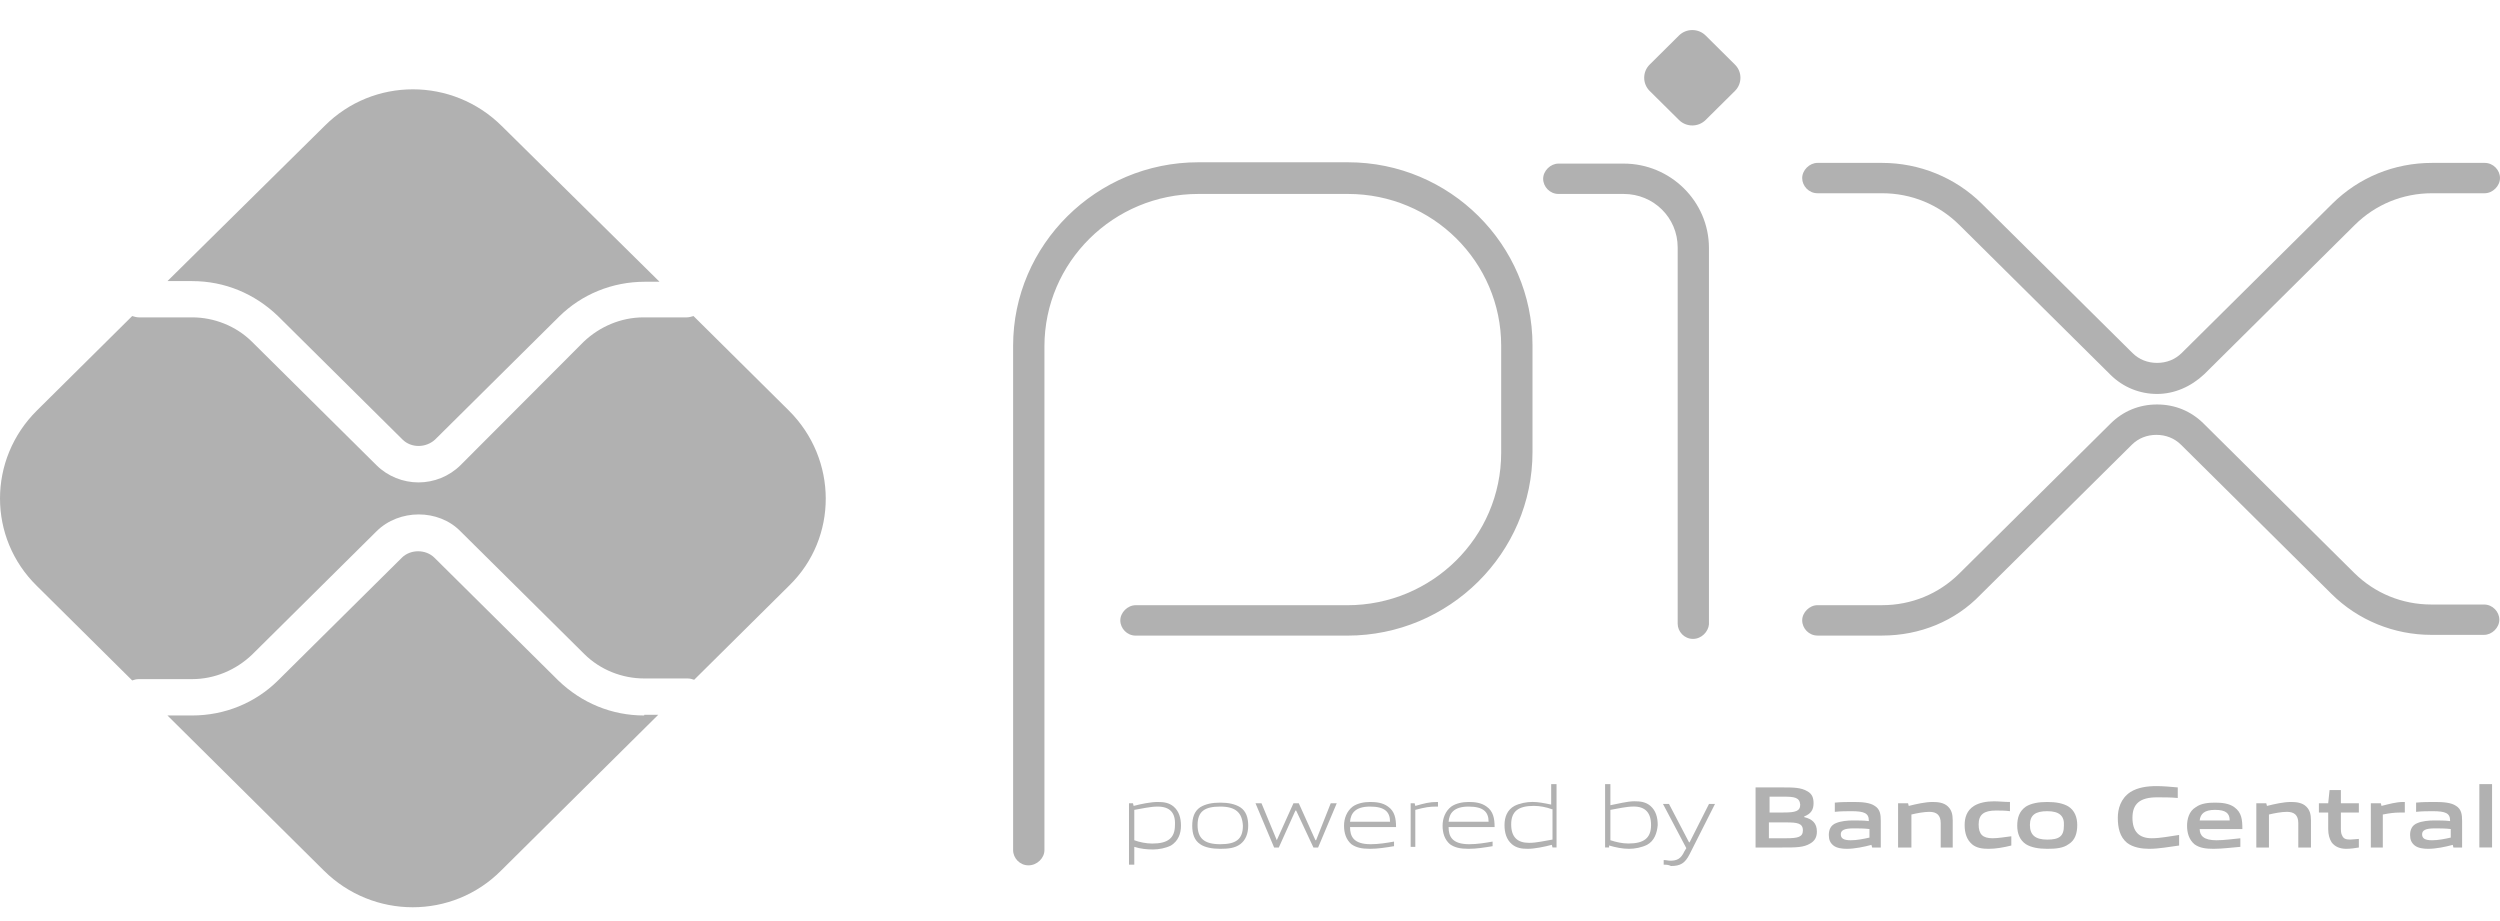 <svg width="57" height="21" viewBox="0 0 57 21" fill="none" xmlns="http://www.w3.org/2000/svg">
<path d="M23.448 19.73C23.251 19.73 23.099 19.564 23.099 19.383V7.884C23.099 5.581 24.997 3.7 27.32 3.7H30.735C33.058 3.7 34.941 5.581 34.941 7.869V10.307C34.941 12.61 33.043 14.492 30.72 14.492H25.892C25.695 14.492 25.543 14.326 25.543 14.145C25.543 13.965 25.71 13.799 25.892 13.799H30.72C32.648 13.799 34.227 12.249 34.227 10.322V7.884C34.227 5.973 32.664 4.422 30.735 4.422H27.32C25.392 4.422 23.813 5.973 23.813 7.899V19.383C23.813 19.564 23.646 19.73 23.448 19.73ZM38.6 14.567C38.402 14.567 38.251 14.401 38.251 14.221V5.641C38.251 4.964 37.704 4.422 37.021 4.422H35.533C35.336 4.422 35.184 4.257 35.184 4.076C35.184 3.895 35.351 3.73 35.533 3.73H37.021C38.084 3.73 38.964 4.588 38.964 5.656V14.236C38.949 14.401 38.797 14.567 38.6 14.567Z" fill="#B1B1B1"/>
<path d="M38.281 2.736L37.613 2.074C37.446 1.908 37.446 1.637 37.613 1.472L38.281 0.809C38.448 0.644 38.721 0.644 38.888 0.809L39.556 1.472C39.724 1.637 39.724 1.908 39.556 2.074L38.888 2.736C38.721 2.902 38.448 2.902 38.281 2.736Z" fill="#B1B1B1"/>
<path d="M42.911 14.491H41.439C41.241 14.491 41.09 14.325 41.09 14.144C41.09 13.964 41.257 13.798 41.439 13.798H42.911C43.579 13.798 44.202 13.542 44.672 13.076L48.119 9.659C48.407 9.373 48.772 9.222 49.181 9.222C49.591 9.222 49.956 9.373 50.244 9.659L53.675 13.061C54.146 13.527 54.768 13.783 55.436 13.783H56.636C56.833 13.783 56.985 13.949 56.985 14.129C56.985 14.31 56.818 14.475 56.636 14.475H55.436C54.586 14.475 53.766 14.144 53.159 13.542L49.728 10.141C49.576 9.99 49.379 9.915 49.166 9.915C48.954 9.915 48.756 9.99 48.605 10.141L45.158 13.557C44.581 14.159 43.777 14.491 42.911 14.491ZM49.181 8.982C48.787 8.982 48.407 8.831 48.119 8.545L44.672 5.128C44.202 4.662 43.579 4.406 42.911 4.406H41.439C41.241 4.406 41.09 4.24 41.09 4.06C41.09 3.879 41.257 3.714 41.439 3.714H42.911C43.761 3.714 44.581 4.045 45.188 4.647L48.62 8.048C48.772 8.199 48.969 8.274 49.181 8.274C49.394 8.274 49.591 8.199 49.743 8.048L53.174 4.647C53.782 4.045 54.586 3.714 55.452 3.714H56.651C56.848 3.714 57 3.879 57 4.06C57 4.24 56.833 4.406 56.651 4.406H55.452C54.783 4.406 54.161 4.662 53.69 5.128L50.259 8.53C49.956 8.816 49.576 8.982 49.181 8.982Z" fill="#B1B1B1"/>
<path d="M14.688 16.313C13.944 16.313 13.261 16.027 12.729 15.515L9.905 12.716C9.708 12.52 9.359 12.52 9.162 12.716L6.338 15.515C5.822 16.027 5.123 16.313 4.379 16.313H3.818L7.385 19.85C8.509 20.964 10.315 20.964 11.424 19.85L15.007 16.298H14.688V16.313Z" fill="#B1B1B1"/>
<path d="M4.379 6.409C5.123 6.409 5.806 6.695 6.338 7.207L9.177 10.021C9.374 10.217 9.708 10.217 9.921 10.021L12.744 7.222C13.261 6.71 13.959 6.424 14.703 6.424H15.037L11.439 2.872C10.315 1.758 8.509 1.758 7.4 2.872L3.818 6.409H4.379Z" fill="#B1B1B1"/>
<path d="M17.983 9.358L15.812 7.206C15.766 7.221 15.706 7.236 15.66 7.236H14.673C14.157 7.236 13.671 7.447 13.307 7.793L10.498 10.608C10.24 10.863 9.891 10.999 9.542 10.999C9.193 10.999 8.843 10.863 8.585 10.608L5.746 7.793C5.382 7.432 4.881 7.236 4.38 7.236H3.165C3.12 7.236 3.059 7.221 3.014 7.206L0.843 9.358C-0.281 10.472 -0.281 12.263 0.843 13.362L3.014 15.514C3.059 15.499 3.105 15.484 3.165 15.484H4.38C4.896 15.484 5.382 15.274 5.746 14.927L8.585 12.113C9.101 11.601 9.997 11.601 10.498 12.113L13.322 14.912C13.686 15.274 14.187 15.469 14.688 15.469H15.675C15.736 15.469 15.781 15.484 15.827 15.499L17.998 13.347C19.106 12.263 19.106 10.472 17.983 9.358Z" fill="#B1B1B1"/>
<path d="M26.394 18.39C26.227 18.39 26.045 18.435 25.862 18.465V19.158C25.984 19.203 26.136 19.233 26.273 19.233C26.622 19.233 26.789 19.113 26.789 18.811C26.804 18.526 26.668 18.39 26.394 18.39ZM25.741 18.315H25.832L25.847 18.375C26.014 18.33 26.242 18.285 26.394 18.285C26.531 18.285 26.652 18.3 26.759 18.39C26.88 18.495 26.926 18.646 26.926 18.826C26.926 19.007 26.865 19.173 26.698 19.278C26.576 19.338 26.424 19.368 26.288 19.368C26.151 19.368 25.999 19.353 25.862 19.308V19.715H25.741V18.315Z" fill="#B1B1B1"/>
<path d="M27.821 18.39C27.472 18.39 27.305 18.495 27.305 18.812C27.305 19.113 27.456 19.248 27.821 19.248C28.171 19.248 28.338 19.143 28.338 18.827C28.323 18.526 28.171 18.39 27.821 18.39ZM28.277 19.248C28.155 19.338 28.004 19.353 27.821 19.353C27.639 19.353 27.472 19.323 27.365 19.248C27.229 19.158 27.183 19.007 27.183 18.827C27.183 18.646 27.229 18.495 27.365 18.405C27.487 18.33 27.639 18.3 27.821 18.3C28.004 18.3 28.155 18.33 28.277 18.405C28.414 18.495 28.459 18.646 28.459 18.827C28.459 19.007 28.399 19.158 28.277 19.248Z" fill="#B1B1B1"/>
<path d="M29.946 19.323L29.552 18.48H29.536L29.157 19.323H29.05L28.625 18.314H28.762L29.111 19.157L29.491 18.314H29.612L29.992 19.157H30.007L30.341 18.314H30.478L30.053 19.323H29.946Z" fill="#B1B1B1"/>
<path d="M31.237 18.39C30.903 18.39 30.796 18.541 30.781 18.736H31.693C31.693 18.51 31.571 18.39 31.237 18.39ZM31.237 19.353C31.04 19.353 30.918 19.323 30.812 19.248C30.69 19.143 30.644 18.992 30.644 18.826C30.644 18.661 30.705 18.495 30.842 18.39C30.948 18.315 31.1 18.285 31.237 18.285C31.374 18.285 31.526 18.3 31.647 18.39C31.799 18.495 31.83 18.661 31.83 18.857H30.781C30.781 19.067 30.857 19.248 31.252 19.248C31.435 19.248 31.617 19.218 31.784 19.188V19.293C31.602 19.323 31.419 19.353 31.237 19.353Z" fill="#B1B1B1"/>
<path d="M32.163 19.323V18.315H32.254L32.269 18.375C32.482 18.315 32.588 18.285 32.77 18.285H32.786V18.39H32.755C32.588 18.39 32.497 18.405 32.269 18.465V19.308H32.163V19.323Z" fill="#B1B1B1"/>
<path d="M33.484 18.39C33.15 18.39 33.043 18.541 33.028 18.736H33.94C33.94 18.51 33.818 18.39 33.484 18.39ZM33.484 19.353C33.286 19.353 33.165 19.323 33.059 19.248C32.937 19.143 32.891 18.992 32.891 18.826C32.891 18.661 32.952 18.495 33.089 18.39C33.195 18.315 33.347 18.285 33.484 18.285C33.621 18.285 33.773 18.3 33.894 18.39C34.046 18.495 34.077 18.661 34.077 18.857H33.028C33.028 19.067 33.104 19.248 33.499 19.248C33.681 19.248 33.864 19.218 34.031 19.188V19.293C33.849 19.323 33.666 19.353 33.484 19.353Z" fill="#B1B1B1"/>
<path d="M35.382 18.45C35.261 18.404 35.109 18.374 34.972 18.374C34.622 18.374 34.455 18.495 34.455 18.796C34.455 19.082 34.592 19.217 34.865 19.217C35.033 19.217 35.215 19.172 35.397 19.142V18.45H35.382ZM35.397 19.322L35.382 19.262C35.215 19.307 34.987 19.353 34.835 19.353C34.698 19.353 34.577 19.337 34.47 19.247C34.349 19.142 34.303 18.991 34.303 18.811C34.303 18.63 34.364 18.465 34.531 18.374C34.653 18.314 34.805 18.284 34.941 18.284C35.078 18.284 35.215 18.314 35.367 18.344V17.878H35.489V19.322H35.397Z" fill="#B1B1B1"/>
<path d="M37.249 18.389C37.082 18.389 36.9 18.434 36.717 18.465V19.157C36.854 19.202 36.991 19.232 37.127 19.232C37.477 19.232 37.644 19.112 37.644 18.811C37.644 18.525 37.507 18.389 37.249 18.389ZM37.553 19.262C37.431 19.322 37.279 19.353 37.143 19.353C36.991 19.353 36.839 19.322 36.687 19.277V19.322H36.596V17.878H36.717V18.359C36.884 18.329 37.097 18.269 37.264 18.269C37.401 18.269 37.523 18.284 37.629 18.374C37.751 18.48 37.796 18.63 37.796 18.811C37.781 18.991 37.72 19.172 37.553 19.262Z" fill="#B1B1B1"/>
<path d="M37.932 19.715V19.609C37.992 19.609 38.038 19.624 38.084 19.624C38.236 19.624 38.327 19.579 38.403 19.413L38.448 19.338L37.916 18.33H38.053L38.509 19.203H38.524L38.965 18.33H39.102L38.524 19.474C38.418 19.684 38.312 19.745 38.099 19.745C38.038 19.715 37.992 19.715 37.932 19.715Z" fill="#B1B1B1"/>
<path d="M40.726 18.751H40.331V19.112H40.726C40.999 19.112 41.106 19.082 41.106 18.931C41.106 18.766 40.969 18.751 40.726 18.751ZM40.665 18.164H40.346V18.525H40.665C40.938 18.525 41.045 18.495 41.045 18.344C41.03 18.179 40.908 18.164 40.665 18.164ZM41.273 19.232C41.121 19.323 40.954 19.323 40.635 19.323H40.027V17.953H40.619C40.893 17.953 41.06 17.953 41.212 18.043C41.319 18.104 41.349 18.194 41.349 18.314C41.349 18.465 41.288 18.555 41.136 18.615V18.63C41.319 18.675 41.425 18.766 41.425 18.961C41.425 19.082 41.379 19.172 41.273 19.232Z" fill="#B1B1B1"/>
<path d="M42.624 18.902C42.502 18.887 42.381 18.887 42.259 18.887C42.046 18.887 41.97 18.932 41.97 19.022C41.97 19.113 42.031 19.158 42.198 19.158C42.335 19.158 42.487 19.128 42.624 19.097V18.902ZM42.685 19.323L42.669 19.263C42.502 19.308 42.289 19.353 42.107 19.353C42.001 19.353 41.879 19.338 41.803 19.278C41.727 19.218 41.697 19.143 41.697 19.037C41.697 18.917 41.742 18.811 41.864 18.766C41.97 18.721 42.122 18.706 42.244 18.706C42.35 18.706 42.502 18.706 42.609 18.721V18.706C42.609 18.541 42.502 18.495 42.214 18.495C42.107 18.495 41.97 18.495 41.834 18.51V18.3C41.97 18.285 42.138 18.285 42.274 18.285C42.457 18.285 42.639 18.3 42.745 18.375C42.867 18.45 42.882 18.571 42.882 18.721V19.323H42.685Z" fill="#B1B1B1"/>
<path d="M44.248 19.323V18.766C44.248 18.586 44.157 18.51 43.99 18.51C43.868 18.51 43.701 18.541 43.58 18.571V19.323H43.276V18.315H43.504L43.519 18.375C43.701 18.33 43.899 18.285 44.066 18.285C44.187 18.285 44.324 18.3 44.415 18.39C44.491 18.465 44.522 18.556 44.522 18.706V19.323H44.248Z" fill="#B1B1B1"/>
<path d="M45.341 19.353C45.204 19.353 45.067 19.338 44.961 19.248C44.84 19.142 44.794 18.992 44.794 18.811C44.794 18.646 44.84 18.48 45.007 18.375C45.128 18.3 45.295 18.27 45.462 18.27C45.584 18.27 45.69 18.285 45.827 18.285V18.495C45.721 18.48 45.599 18.48 45.508 18.48C45.235 18.48 45.113 18.57 45.113 18.796C45.113 19.022 45.204 19.112 45.432 19.112C45.569 19.112 45.721 19.082 45.858 19.067V19.278C45.675 19.323 45.508 19.353 45.341 19.353Z" fill="#B1B1B1"/>
<path d="M46.677 18.495C46.404 18.495 46.282 18.586 46.282 18.811C46.282 19.037 46.404 19.143 46.677 19.143C46.951 19.143 47.057 19.067 47.057 18.826C47.072 18.601 46.951 18.495 46.677 18.495ZM47.163 19.248C47.042 19.338 46.875 19.353 46.677 19.353C46.48 19.353 46.312 19.323 46.191 19.248C46.054 19.158 45.993 19.007 45.993 18.826C45.993 18.646 46.039 18.495 46.191 18.39C46.312 18.315 46.48 18.285 46.677 18.285C46.875 18.285 47.042 18.315 47.163 18.39C47.3 18.48 47.361 18.631 47.361 18.811C47.361 18.992 47.315 19.158 47.163 19.248Z" fill="#B1B1B1"/>
<path d="M49 19.353C48.833 19.353 48.635 19.323 48.498 19.218C48.331 19.082 48.286 18.871 48.286 18.645C48.286 18.45 48.346 18.209 48.574 18.058C48.742 17.953 48.954 17.923 49.167 17.923C49.319 17.923 49.486 17.938 49.653 17.953V18.194C49.501 18.179 49.319 18.179 49.182 18.179C48.787 18.179 48.62 18.329 48.62 18.645C48.62 18.962 48.772 19.112 49.061 19.112C49.258 19.112 49.471 19.067 49.684 19.037V19.278C49.456 19.308 49.228 19.353 49 19.353Z" fill="#B1B1B1"/>
<path d="M50.503 18.465C50.26 18.465 50.169 18.556 50.153 18.706H50.837C50.837 18.541 50.746 18.465 50.503 18.465ZM50.472 19.353C50.305 19.353 50.153 19.338 50.032 19.248C49.91 19.143 49.865 18.992 49.865 18.827C49.865 18.676 49.91 18.495 50.062 18.405C50.184 18.315 50.351 18.3 50.503 18.3C50.655 18.3 50.822 18.315 50.944 18.405C51.111 18.526 51.126 18.691 51.126 18.902H50.153C50.153 19.052 50.245 19.158 50.533 19.158C50.716 19.158 50.913 19.128 51.08 19.113V19.308C50.883 19.323 50.67 19.353 50.472 19.353Z" fill="#B1B1B1"/>
<path d="M52.401 19.323V18.766C52.401 18.586 52.31 18.51 52.142 18.51C52.021 18.51 51.854 18.541 51.732 18.571V19.323H51.444V18.315H51.671L51.687 18.375C51.869 18.33 52.066 18.285 52.234 18.285C52.355 18.285 52.492 18.3 52.583 18.39C52.659 18.465 52.69 18.556 52.69 18.706V19.323H52.401Z" fill="#B1B1B1"/>
<path d="M53.494 19.353C53.357 19.353 53.235 19.308 53.159 19.202C53.114 19.127 53.083 19.037 53.083 18.901V18.525H52.871V18.314H53.083L53.114 18.013H53.372V18.314H53.782V18.525H53.372V18.856C53.372 18.931 53.372 19.007 53.402 19.052C53.433 19.127 53.494 19.142 53.585 19.142C53.646 19.142 53.737 19.127 53.782 19.127V19.323C53.706 19.338 53.585 19.353 53.494 19.353Z" fill="#B1B1B1"/>
<path d="M54.055 19.323V18.315H54.283L54.298 18.375C54.48 18.33 54.632 18.285 54.799 18.285C54.815 18.285 54.815 18.285 54.83 18.285V18.526C54.799 18.526 54.754 18.526 54.723 18.526C54.587 18.526 54.48 18.541 54.328 18.571V19.323H54.055Z" fill="#B1B1B1"/>
<path d="M55.877 18.902C55.756 18.887 55.634 18.887 55.513 18.887C55.3 18.887 55.224 18.932 55.224 19.022C55.224 19.113 55.285 19.158 55.452 19.158C55.589 19.158 55.741 19.128 55.877 19.097V18.902ZM55.938 19.323L55.923 19.263C55.756 19.308 55.543 19.353 55.361 19.353C55.254 19.353 55.133 19.338 55.057 19.278C54.981 19.218 54.95 19.143 54.95 19.037C54.95 18.917 54.996 18.811 55.118 18.766C55.224 18.721 55.376 18.706 55.498 18.706C55.604 18.706 55.756 18.706 55.862 18.721V18.706C55.862 18.541 55.756 18.495 55.467 18.495C55.361 18.495 55.224 18.495 55.087 18.51V18.3C55.224 18.285 55.391 18.285 55.528 18.285C55.71 18.285 55.893 18.3 55.999 18.375C56.12 18.45 56.136 18.571 56.136 18.721V19.323H55.938Z" fill="#B1B1B1"/>
<path d="M56.529 17.878H56.819V19.322H56.529V17.878Z" fill="#B1B1B1"/>
</svg>
